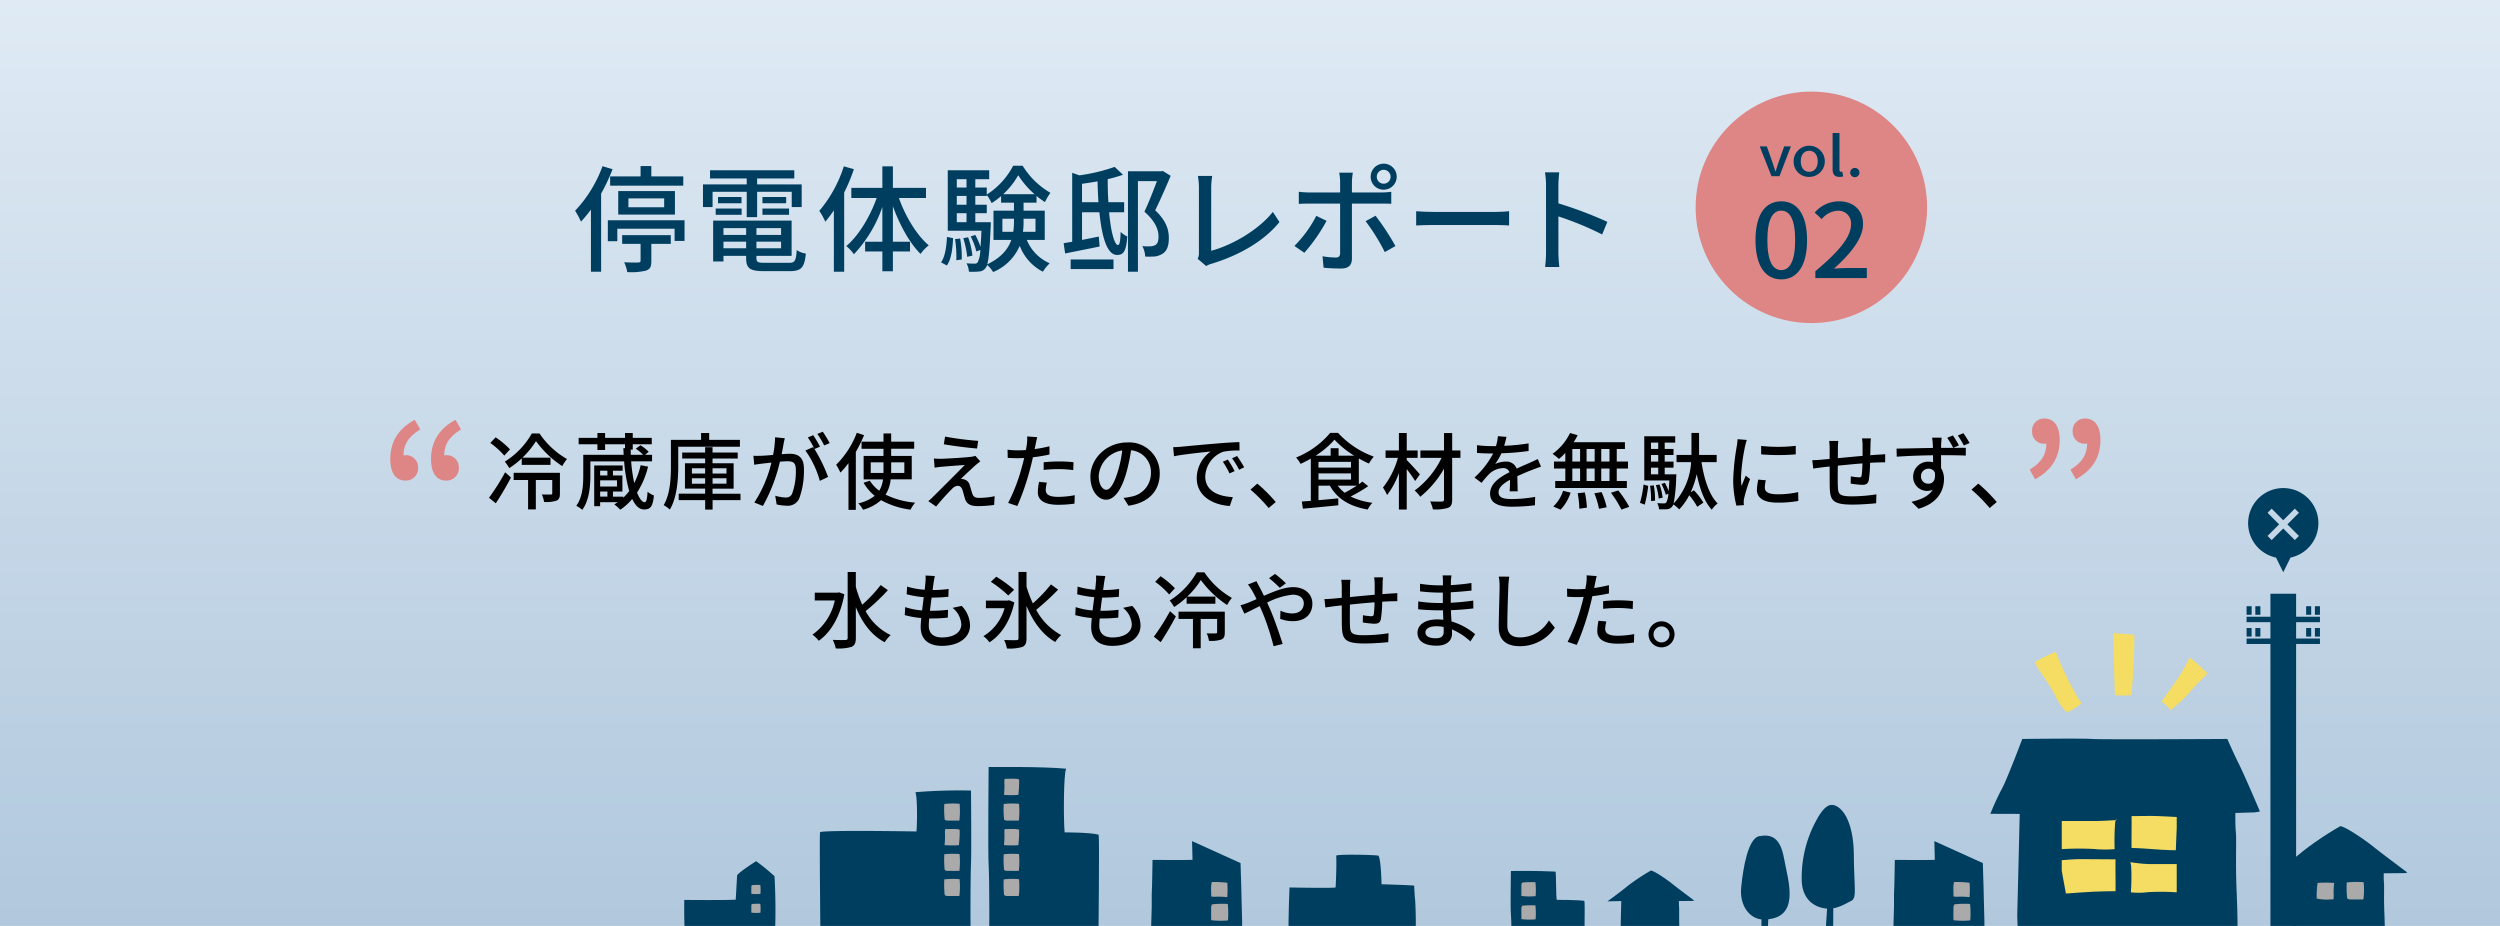 <svg xmlns="http://www.w3.org/2000/svg" xmlns:xlink="http://www.w3.org/1999/xlink" width="540" height="200" viewBox="0 0 540 200">
  <defs>
    <style>
      .cls-1 {
        fill: url(#名称未設定グラデーション_33);
      }

      .cls-2 {
        clip-path: url(#clip-path);
      }

      .cls-3 {
        fill: #003e60;
      }

      .cls-4 {
        fill: #f4dd62;
      }

      .cls-5 {
        fill: #aaa;
      }

      .cls-6 {
        fill: #de8685;
      }
    </style>
    <linearGradient id="名称未設定グラデーション_33" data-name="名称未設定グラデーション 33" x1="270" y1="200" x2="270" gradientUnits="userSpaceOnUse">
      <stop offset="0" stop-color="#b1c8dd"/>
      <stop offset="0.999" stop-color="#dfeaf4"/>
    </linearGradient>
    <clipPath id="clip-path">
      <polygon class="cls-1" points="0 0 0 200 234.555 200 290.731 200 540 200 540 0 0 0"/>
    </clipPath>
  </defs>
  <g id="レイヤー_1" data-name="レイヤー 1">
    <g>
      <g>
        <polygon class="cls-1" points="0 0 0 200 234.555 200 290.731 200 540 200 540 0 0 0"/>
        <g class="cls-2">
          <g>
            <g>
              <path class="cls-3" d="M342.217,204.779c-.068-.257.2-9.788,0-10.192-1.422-.221-5.959-.221-5.959-.221-.2-1.1-.093-5.182-.263-6.1-4.131-.221-9.638-.133-9.638-.133s-.136,8.07,0,9.321.218,7.469-.06,7.561S342.217,204.779,342.217,204.779Z"/>
              <path class="cls-3" d="M483.284,205.735s.159-5.772-.163-12.972c-.292-6.532,0-11.234-.177-13.045-.161-1.594-.1-4.111-.1-4.111s3.154-.114,3.808-.114a6.878,6.878,0,0,0,1.489-.229s-3.4-8.006-4.614-10.4c-.981-1.936-2.424-5.25-2.424-5.25s-27,.158-29.207,0-15.083,0-15.083,0-3.27,8.7-4.458,10.869-2.442,5.3-2.442,5.3l6.343.024-.294,12.358-.241,9.546.245,7.087"/>
              <path class="cls-3" d="M515.124,204.735s.057-3.968-.1-7.552c-.145-3.249,0-5.593-.088-6.5-.08-.794-.047-2.047-.047-2.047s4.045-.041,4.37-.041a3.438,3.438,0,0,0,.741-.118s-6.017-4.5-7.046-5.35c-2.065-1.694-6.342-4.59-7.443-4.668a69.134,69.134,0,0,0-7.907,5.267c-2.214,1.861-6.587,5.008-6.587,5.008l4.61-.1-.147,6.153-.117,4.752.117,4.91"/>
              <path class="cls-3" d="M493.185,105.422a7.59,7.59,0,0,0-1.564,15.017l1.564,3.165,1.564-3.165a7.59,7.59,0,0,0-1.564-15.017Zm3.389,10.34-.892.892-2.5-2.5-2.5,2.5-.892-.892,2.5-2.5-2.5-2.5.892-.892,2.5,2.5,2.5-2.5.892.892-2.5,2.5Z"/>
              <rect class="cls-3" x="490.41" y="128.252" width="5.55" height="81.748"/>
              <rect class="cls-3" x="485.259" y="133.213" width="15.851" height="1.177"/>
              <rect class="cls-3" x="485.259" y="130.943" width="1.092" height="1.85"/>
              <rect class="cls-3" x="487.152" y="130.943" width="1.092" height="1.85"/>
              <rect class="cls-3" x="498.126" y="130.943" width="1.092" height="1.85"/>
              <rect class="cls-3" x="500.018" y="130.943" width="1.092" height="1.85"/>
              <rect class="cls-3" x="485.259" y="137.922" width="15.851" height="1.177"/>
              <rect class="cls-3" x="485.259" y="135.652" width="1.092" height="1.85"/>
              <rect class="cls-3" x="487.152" y="135.652" width="1.092" height="1.85"/>
              <rect class="cls-3" x="498.126" y="135.652" width="1.092" height="1.85"/>
              <rect class="cls-3" x="500.018" y="135.652" width="1.092" height="1.85"/>
              <path class="cls-3" d="M362.807,205.034s.037-2.566-.066-4.885c-.094-2.1,0-3.618-.057-4.2-.052-.513-.031-1.324-.031-1.324s2.617-.026,2.827-.026a2.3,2.3,0,0,0,.48-.076s-3.893-2.912-4.558-3.462c-1.336-1.1-4.1-2.968-4.815-3.019a44.689,44.689,0,0,0-5.115,3.407c-1.432,1.2-4.262,3.24-4.262,3.24l2.983-.066-.095,3.98-.076,3.074.076,3.176"/>
              <path class="cls-4" d="M445.34,177.332v6.081a61.574,61.574,0,0,1,7.02-.028,24.4,24.4,0,0,0,4.4.028,51.685,51.685,0,0,1,.116-5.744c.232-1.2.288-.537.288-.537s-2.951.2-4.34.2Z"/>
              <path class="cls-4" d="M460.417,176.28s.034,1.829,0,3.565,0,3.314,0,3.314,1.42.009,4.526.253,5.031.244,5.031.244l.2-4.874v-2.309s-4.146-.232-5.465-.232S460.417,176.28,460.417,176.28Z"/>
              <path class="cls-4" d="M470.171,186.644v6.1a49.032,49.032,0,0,0-6.322-.027,15.245,15.245,0,0,1-3.585.027,44.04,44.04,0,0,0,.059-5.744c-.232-1.2-.2-.781-.2-.781a33.8,33.8,0,0,0,3.965.421Z"/>
              <path class="cls-4" d="M456.953,185.617s-.034,1.829,0,3.565,0,3.313,0,3.313-4.042.01-7.149.253-3.568.244-3.568.244l-.9-4.873V185.8s2.683-.232,4-.232S456.953,185.617,456.953,185.617Z"/>
              <path class="cls-5" d="M503.593,194.264a1.421,1.421,0,0,0,.436-.032,5.179,5.179,0,0,0,.043-1.167,14.408,14.408,0,0,1,.117-2.349,24.907,24.907,0,0,0-3.593-.007,21.25,21.25,0,0,0-.193,3.373A10.265,10.265,0,0,0,503.593,194.264Z"/>
              <path class="cls-5" d="M510.5,194.273a16.548,16.548,0,0,0,.041-3.709,19.246,19.246,0,0,0-3.64.042,20.567,20.567,0,0,0,.088,3.447c.321.312.989.221,1.386.229Q509.439,194.3,510.5,194.273Z"/>
              <path class="cls-3" d="M428.539,203.912l.1-4.558-.09-3.541-.11-4.585-.15-4.8-10.471-4.747s.048,2.319.1,4.047c-.819.059-8.64.017-8.64.017s-.094,6.35-.154,6.941c-.065.673.043,2.418-.065,4.84-.119,2.67-.076,6.392-.076,6.392"/>
              <path class="cls-5" d="M421.961,193.273c0,.066-.014.335.031.378a5.7,5.7,0,0,0,1.138.036,15.96,15.96,0,0,1,2.292.1,19.06,19.06,0,0,0,.007-3.106,23.364,23.364,0,0,0-3.292-.167C421.844,190.773,421.948,192.7,421.961,193.273Z"/>
              <path class="cls-5" d="M421.955,198.761a16.162,16.162,0,0,0,3.619.041,18.818,18.818,0,0,0-.041-3.552,20.106,20.106,0,0,0-3.364.087c-.3.312-.216.965-.223,1.352Q421.924,197.724,421.955,198.761Z"/>
              <path class="cls-5" d="M328.632,193.53a13.706,13.706,0,0,0,3.057.034,15.994,15.994,0,0,0-.036-3,16.851,16.851,0,0,0-2.841.073c-.257.264-.182.815-.188,1.142Q328.606,192.654,328.632,193.53Z"/>
              <path class="cls-5" d="M328.632,198.535a13.706,13.706,0,0,0,3.057.034,15.994,15.994,0,0,0-.036-3,17.063,17.063,0,0,0-2.841.073c-.257.265-.182.816-.188,1.142Q328.606,197.66,328.632,198.535Z"/>
              <path class="cls-4" d="M449.593,151.923a61.072,61.072,0,0,1-5.532-11.14,36.03,36.03,0,0,0-4.6,2.238c1.336,2.54,3.078,4.508,4.37,7.07a14.273,14.273,0,0,0,2.485,3.692C447.429,153.746,449.61,151.946,449.593,151.923Z"/>
              <path class="cls-4" d="M461.017,137.1c-1.418-.107-3.206-.246-4.624-.354.18,3.1.268,10.313.425,13.414a23.129,23.129,0,0,0,3.551.008A127.306,127.306,0,0,0,461.017,137.1Z"/>
              <path class="cls-4" d="M472.956,141.961a40.145,40.145,0,0,1,3.856,3.507c-.908.977-2.1,2.071-3.085,3.176a27.594,27.594,0,0,1-4.859,4.715,12.556,12.556,0,0,0-1.945-1.82c.333-.591,1.883-2.722,2.414-3.47A32.292,32.292,0,0,0,472.956,141.961Z"/>
              <path class="cls-3" d="M395.9,204.873c.1-3.7.046-7.927.143-11.625a2.074,2.074,0,0,0-.2-1.175.719.719,0,0,0-.979-.274c-.018.01-.035.021-.052.032a25.082,25.082,0,0,0-.116,3.584c-.049,1.272-.541,8.213-.617,9.458C394.933,205.246,394.593,204.873,395.9,204.873Z"/>
              <path class="cls-3" d="M395.061,196.273c-2.025,0-5.569-1.066-5.881-5.814a25.9,25.9,0,0,1,2.375-11.748c1-2,2.543-5.25,4.49-4.813s4.322,3.563,4.385,10.813.687,9.25-.563,9.875S396.943,196.273,395.061,196.273Z"/>
              <path class="cls-3" d="M380.471,205.037l1.167.3.5-11h-1.667Z"/>
              <path class="cls-3" d="M380.847,198.608c-2.7,0-5.167-2.755-4.75-6.961s1.5-10.623,3.917-11.039,4.5.077,5.333,4.788S389.18,198.608,380.847,198.608Z"/>
            </g>
            <g>
              <path class="cls-3" d="M167.293,203.951a130.593,130.593,0,0,0,0-14.7,50.076,50.076,0,0,0-3.958-3.237s-3.5,2.178-4.12,3.053c-.125,2.25-.3,5.258-.3,5.258-2.328.147-11.114.057-11.114.057s-.125,8.327.5,10.161S167.293,203.951,167.293,203.951Z"/>
              <path class="cls-3" d="M237.293,203.373c-.083-.583.25-22.167,0-23.083-1.75-.5-7.333-.5-7.333-.5-.25-2.5-.25-12.75.333-13.75-5.083-.5-16.75-.36-16.75-.36s-.167,18.276,0,21.11.269,16.916-.074,17.125S237.293,203.373,237.293,203.373Z"/>
              <path class="cls-3" d="M177.2,204.338c.06-.584-.247-23.673-.068-24.59,1.255-.5,20.831-.149,20.831-.149.179-2.5.179-7.483-.239-8.483a116.851,116.851,0,0,1,12.011-.36s.12,13.01,0,15.843-.192,16.916.053,17.125S177.2,204.338,177.2,204.338Z"/>
              <path class="cls-3" d="M268.205,203.912l.1-4.558-.091-3.541-.109-4.585-.151-4.8-10.47-4.747s.048,2.319.1,4.047c-.819.059-8.641.017-8.641.017s-.093,6.35-.153,6.941c-.065.673.043,2.418-.065,4.84-.119,2.67-.076,6.392-.076,6.392"/>
              <path class="cls-5" d="M261.628,193.273c0,.066-.014.335.03.378a5.706,5.706,0,0,0,1.139.036,15.94,15.94,0,0,1,2.291.1,18.948,18.948,0,0,0,.007-3.106,23.357,23.357,0,0,0-3.291-.167C261.511,190.773,261.614,192.7,261.628,193.273Z"/>
              <path class="cls-5" d="M261.622,198.761a16.162,16.162,0,0,0,3.619.041,18.818,18.818,0,0,0-.042-3.552,20.106,20.106,0,0,0-3.364.087c-.3.312-.216.965-.223,1.352Q261.592,197.724,261.622,198.761Z"/>
              <path class="cls-5" d="M162.293,193.056a8.749,8.749,0,0,0,1.961.022,10.148,10.148,0,0,0-.023-1.925,10.99,10.99,0,0,0-1.823.047c-.165.17-.117.523-.121.733C162.282,192.307,162.283,192.681,162.293,193.056Z"/>
              <path class="cls-5" d="M162.293,197.127a8.749,8.749,0,0,0,1.961.022,10.137,10.137,0,0,0-.023-1.924,10.777,10.777,0,0,0-1.823.046c-.165.17-.117.523-.121.733C162.282,196.378,162.283,196.753,162.293,197.127Z"/>
              <path class="cls-5" d="M217.368,168.227c-.065,0-.334-.014-.377.031a5.7,5.7,0,0,0-.036,1.138,15.94,15.94,0,0,1-.1,2.291,19.06,19.06,0,0,0,3.106.008,23.515,23.515,0,0,0,.167-3.292C219.865,168.11,217.941,168.213,217.368,168.227Z"/>
              <path class="cls-5" d="M220.065,177.238a17.442,17.442,0,0,0,.038-3.619,16.321,16.321,0,0,0-3.3.041,21.473,21.473,0,0,0,.081,3.364c.29.305.9.216,1.256.223Q219.1,177.273,220.065,177.238Z"/>
              <path class="cls-5" d="M217.368,179.085c-.065,0-.334-.014-.377.03a5.708,5.708,0,0,0-.036,1.139,15.94,15.94,0,0,1-.1,2.291,18.948,18.948,0,0,0,3.106.007,23.5,23.5,0,0,0,.167-3.291C219.865,178.973,217.941,179.073,217.368,179.085Z"/>
              <path class="cls-5" d="M220.065,188.1a17.442,17.442,0,0,0,.038-3.619,16.248,16.248,0,0,0-3.3.041,21.473,21.473,0,0,0,.081,3.364c.29.3.9.216,1.256.223Q219.1,188.128,220.065,188.1Z"/>
              <path class="cls-5" d="M220.065,193.525a17.451,17.451,0,0,0,.038-3.62,16.249,16.249,0,0,0-3.3.042,21.473,21.473,0,0,0,.081,3.364c.29.3.9.216,1.256.223Q219.1,193.557,220.065,193.525Z"/>
              <path class="cls-5" d="M207.232,177.238a17.442,17.442,0,0,0,.037-3.619,16.321,16.321,0,0,0-3.3.041,21.6,21.6,0,0,0,.08,3.364c.291.305.9.216,1.257.223Q206.269,177.273,207.232,177.238Z"/>
              <path class="cls-5" d="M204.535,179.085c-.065,0-.334-.014-.377.03a5.784,5.784,0,0,0-.037,1.139,15.94,15.94,0,0,1-.1,2.291,18.936,18.936,0,0,0,3.105.007,23.35,23.35,0,0,0,.167-3.291C207.032,178.973,205.108,179.073,204.535,179.085Z"/>
              <path class="cls-5" d="M207.232,188.1a17.442,17.442,0,0,0,.037-3.619,16.248,16.248,0,0,0-3.3.041,21.6,21.6,0,0,0,.08,3.364c.291.3.9.216,1.257.223Q206.269,188.128,207.232,188.1Z"/>
              <path class="cls-5" d="M207.232,193.525a17.451,17.451,0,0,0,.037-3.62,16.249,16.249,0,0,0-3.3.042,21.6,21.6,0,0,0,.08,3.364c.291.3.9.216,1.257.223Q206.269,193.557,207.232,193.525Z"/>
              <path class="cls-3" d="M278.543,191.692s-.5,11.181,0,12.681c1.75.375,27.125,0,27.125,0a86.125,86.125,0,0,0,0-10.034c-.125-.966-.208-3.049-.208-3.049-1.375-.125-7.042-.292-7.042-.292s-.125-6.008-.75-6.192c-1.375-.183-8.548-.316-9.048,0,.125,2.317-.125,6.886-.125,6.886C287.745,191.873,278.543,191.692,278.543,191.692Z"/>
            </g>
          </g>
        </g>
      </g>
      <g>
        <path class="cls-6" d="M90.783,92.764c-2.361,1.44-3.6,3.04-3.64,5.6a1.641,1.641,0,0,1,.44-.04,2.581,2.581,0,0,1,2.719,2.64,2.635,2.635,0,0,1-2.719,2.839c-2.12,0-3.28-1.679-3.28-4.639,0-3.8,1.8-6.6,5.28-8.478Zm8.8,0c-2.36,1.44-3.6,3.04-3.639,5.6a1.354,1.354,0,0,1,.4-.04,2.593,2.593,0,0,1,2.76,2.64,2.645,2.645,0,0,1-2.76,2.839c-2.079,0-3.239-1.679-3.239-4.639,0-3.8,1.8-6.6,5.279-8.478Z"/>
        <path class="cls-6" d="M438.416,101.443c2.36-1.48,3.56-3.04,3.6-5.639a1.364,1.364,0,0,1-.4.04,2.54,2.54,0,0,1-2.68-2.6,2.585,2.585,0,0,1,2.68-2.839c2.079,0,3.279,1.679,3.279,4.639,0,3.8-1.8,6.559-5.319,8.478Zm8.8,0c2.359-1.48,3.559-3.04,3.6-5.639a1.361,1.361,0,0,1-.4.04,2.573,2.573,0,0,1-2.72-2.6,2.616,2.616,0,0,1,2.72-2.839c2.08,0,3.279,1.679,3.279,4.639,0,3.8-1.8,6.559-5.318,8.478Z"/>
        <g>
          <path d="M105.618,107.521a47.093,47.093,0,0,0,3.493-5.509l1.261,1.134c-.973,1.837-2.179,3.907-3.278,5.564Zm3.313-9.11a17.654,17.654,0,0,0-3.025-2.737l1.152-1.207a17.962,17.962,0,0,1,3.1,2.593Zm7.6-4.789a17.7,17.7,0,0,0,5.942,5.527,8.722,8.722,0,0,0-1.026,1.53,21.4,21.4,0,0,1-5.672-5.4,18.769,18.769,0,0,1-2.935,3.583h6.068v1.549h-6.212V99.005a17.882,17.882,0,0,1-2.7,2.107,9.627,9.627,0,0,0-.954-1.405,17.011,17.011,0,0,0,5.834-6.085Zm4.412,12.963c0,.81-.145,1.3-.739,1.549a6.989,6.989,0,0,1-2.682.288,6,6,0,0,0-.487-1.621c.9.036,1.693.018,1.927.018.27-.018.324-.071.324-.27v-2.863h-3.547v6.338h-1.674v-6.338h-3.115V102.12h9.993Z"/>
          <path d="M139.984,100.788a18.184,18.184,0,0,1-2.376,5.6c.522,1.386,1.134,2.089,1.638,2.089.342-.018.523-.5.631-2.269a4.483,4.483,0,0,0,1.368.81c-.252,2.557-.828,3.025-2.143,3.025-.99,0-1.854-.792-2.538-2.269a12.6,12.6,0,0,1-2.575,2.323,11.782,11.782,0,0,0-1.3-1.152c.252-.144.5-.306.739-.468h-3.8v.864h-1.278v-8.8h6.14v1.133H132.4V102.7h2.035v3.475H132.4v1.1h2.233v.233a12.176,12.176,0,0,0,1.278-1.44,32.593,32.593,0,0,1-1.1-6.41h-7.292v3.115c0,2.251-.252,5.348-1.747,7.346a6.255,6.255,0,0,0-1.3-.864c1.368-1.855,1.512-4.483,1.512-6.5V98.231h8.733c-.036-.468-.054-.955-.072-1.44H135v-.829h-4.3v1.243h-1.657V95.962h-4.051V94.576h4.051V93.531h1.657v1.045H135V93.531h1.674v1.045h4.106v1.386h-4.106v1.152h-.45c.018.379.018.757.036,1.117H138.9a8.819,8.819,0,0,0-1.567-1.315l1.009-.738a8.758,8.758,0,0,1,1.782,1.423l-.792.63h1.513v1.422H136.33a32.934,32.934,0,0,0,.666,4.681,16.213,16.213,0,0,0,1.386-3.853Zm-10.353.881V102.7H131.2v-1.027Zm3.638,2.089h-3.638v1.333h3.638Zm-3.638,3.512H131.2v-1.1h-1.567Z"/>
          <path d="M146.5,96.5v4.2c0,2.79-.252,6.787-1.819,9.362a6.922,6.922,0,0,0-1.332-.954c1.44-2.413,1.566-5.87,1.566-8.408v-5.69h6.518V93.531h1.747v1.477h6.644V96.5Zm13.45,11.524h-6.032v2.052h-1.6v-2.052H146.6v-1.387h5.708v-1.1h-4.358v-5.474h4.358V99.041h-4.952v-1.3h4.952V96.592h1.6v1.153h5.438v1.3h-5.438v1.026h4.555v5.474h-4.555v1.1h6.032Zm-10.5-5.744h2.863v-1.135H149.45Zm2.863,2.2v-1.171H149.45v1.171Zm1.6-3.332v1.135h3.007v-1.135Zm3.007,2.161h-3.007v1.171h3.007Z"/>
          <path d="M169.52,94.666c-.09.377-.2.828-.27,1.224-.09.54-.252,1.4-.414,2.215.72-.054,1.368-.09,1.783-.09,1.71,0,3.024.72,3.024,3.2a17.552,17.552,0,0,1-1.008,6.464,2.688,2.688,0,0,1-2.755,1.548,9.95,9.95,0,0,1-2.125-.27l-.305-1.873a9.672,9.672,0,0,0,2.2.378,1.412,1.412,0,0,0,1.459-.846,14.319,14.319,0,0,0,.792-5.2c0-1.53-.685-1.782-1.819-1.782-.36,0-.954.036-1.62.09a36.373,36.373,0,0,1-3.673,9.561l-1.855-.738a27.506,27.506,0,0,0,3.691-8.625c-.81.09-1.53.162-1.944.216-.468.054-1.26.162-1.765.252l-.18-1.944c.612.036,1.116.018,1.729,0,.576-.018,1.53-.09,2.521-.18a21.29,21.29,0,0,0,.432-3.817Zm6.41,2.322a33.691,33.691,0,0,1,2.935,6.032l-1.782.847a20.75,20.75,0,0,0-3.116-6.555l1.675-.738c.09.126.18.252.288.4a19.29,19.29,0,0,0-1.44-2.484L175.66,94a26.368,26.368,0,0,1,1.458,2.484Zm2.089-.774a16.406,16.406,0,0,0-1.477-2.485l1.17-.486a25.55,25.55,0,0,1,1.5,2.467Z"/>
          <path d="M186.638,94a30.685,30.685,0,0,1-1.782,3.619v12.513h-1.585v-10.1a18.216,18.216,0,0,1-1.747,2.053,11.224,11.224,0,0,0-.918-1.693,19.433,19.433,0,0,0,4.465-6.914Zm5.743,9.542a7.309,7.309,0,0,1-1.1,3.3,17.83,17.83,0,0,0,6.392,1.729,7.309,7.309,0,0,0-.99,1.512,17.485,17.485,0,0,1-6.374-2.052,9.493,9.493,0,0,1-3.889,2.07,6.6,6.6,0,0,0-1.026-1.386,8.46,8.46,0,0,0,3.546-1.621,10.105,10.105,0,0,1-2.412-2.827l1.368-.431a7.633,7.633,0,0,0,2.017,2.16,5.969,5.969,0,0,0,.81-2.449h-4.177V98.483h4.285V96.934H186.1V95.4h4.735V93.622h1.657V95.4h4.969v1.53H192.49v1.549h4.447v5.059Zm-1.548-1.386V99.869h-2.755v2.287Zm1.657-2.287v2.287h2.845V99.869Z"/>
          <path d="M210.688,100.5c-.721.666-2.575,2.358-3.133,2.952a2.123,2.123,0,0,1,.666.09,1.67,1.67,0,0,1,1.242,1.261c.163.5.378,1.3.559,1.818.18.63.594.919,1.4.919a16.485,16.485,0,0,0,3.421-.361l-.108,1.891a28.244,28.244,0,0,1-3.421.252c-1.53,0-2.449-.342-2.845-1.512-.18-.54-.414-1.5-.576-1.981-.216-.612-.576-.9-1.026-.9a1.939,1.939,0,0,0-1.243.684,50.162,50.162,0,0,0-3.421,3.8l-1.692-1.17a8.669,8.669,0,0,0,1.026-.937c.81-.792,5.15-5.113,6.842-6.86-1.333.072-3.943.288-5.024.379-.576.053-1.08.126-1.476.2l-.162-1.98c.414.036,1.008.054,1.6.054.955-.018,5.042-.252,6.465-.432a4.553,4.553,0,0,0,.9-.2l1.062,1.188C211.354,99.941,210.958,100.283,210.688,100.5Zm.594-5.276-.234,1.656c-1.837-.144-5.042-.54-7.184-.918l.27-1.656A66.453,66.453,0,0,0,211.282,95.224Z"/>
          <path d="M226.69,98.177a35.457,35.457,0,0,1-3.583.594c-.163.774-.36,1.566-.559,2.322a53.443,53.443,0,0,1-2.808,8.211l-1.981-.666a38.765,38.765,0,0,0,3.025-7.994c.162-.541.306-1.135.432-1.711-.5.018-.972.036-1.422.036-.829,0-1.477-.036-2.125-.072l-.036-1.765a16.356,16.356,0,0,0,2.179.144c.558,0,1.152-.018,1.782-.071.09-.523.18-.991.216-1.315a8.548,8.548,0,0,0,.054-1.62l2.179.162c-.126.45-.27,1.17-.342,1.53l-.216,1.044a30.558,30.558,0,0,0,3.2-.612Zm-.559,6.068a6.717,6.717,0,0,0-.252,1.548c0,.81.433,1.531,2.7,1.531a19.946,19.946,0,0,0,3.565-.361l-.054,1.819a24.535,24.535,0,0,1-3.529.252c-2.9,0-4.393-.954-4.393-2.719a11.812,11.812,0,0,1,.27-2.232Zm-.7-4.394a31.259,31.259,0,0,1,3.331-.18,29.817,29.817,0,0,1,3.115.162l-.054,1.71a25.917,25.917,0,0,0-3.025-.215,29.034,29.034,0,0,0-3.367.18Z"/>
          <path d="M242.691,107.54a10.335,10.335,0,0,0,1.584-.252,5.123,5.123,0,0,0,4.322-5.06,4.717,4.717,0,0,0-4.285-4.97,40.833,40.833,0,0,1-1.063,5.006c-1.08,3.637-2.557,5.672-4.339,5.672-1.764,0-3.385-2-3.385-4.97,0-3.961,3.511-7.4,7.977-7.4a6.607,6.607,0,0,1,7,6.734c0,3.727-2.394,6.32-6.752,6.932Zm-1.26-5.654a24.718,24.718,0,0,0,.972-4.592,5.978,5.978,0,0,0-5.078,5.51c0,2.053.919,2.989,1.639,2.989C239.738,105.793,240.6,104.641,241.431,101.886Z"/>
          <path d="M255.056,96.5c1.3-.126,4.483-.432,7.76-.7,1.891-.162,3.691-.27,4.9-.306l.019,1.818a17.172,17.172,0,0,0-3.476.252,5.9,5.9,0,0,0-3.925,5.348c0,3.259,3.025,4.321,5.96,4.465l-.648,1.909c-3.494-.18-7.148-2.053-7.148-5.978a7.06,7.06,0,0,1,3.007-5.779c-1.549.161-5.924.594-7.923,1.026l-.18-1.963C254.083,96.574,254.7,96.538,255.056,96.5Zm11.631,5.258-1.116.5a17.036,17.036,0,0,0-1.441-2.521l1.081-.468A25.032,25.032,0,0,1,266.687,101.76Zm2.053-.828-1.1.54a16.851,16.851,0,0,0-1.512-2.485l1.08-.487A28.458,28.458,0,0,1,268.74,100.932Z"/>
          <path d="M274.028,109.736a32.871,32.871,0,0,0-3.925-3.979l1.477-1.3a33.311,33.311,0,0,1,3.979,3.98Z"/>
          <path d="M295.524,105.019a33.177,33.177,0,0,1-3.781,2.232,14.75,14.75,0,0,0,4.7,1.351,5.544,5.544,0,0,0-1.008,1.458c-3.871-.666-6.608-2.305-8.175-5.149h-2.466v3.132c1.35-.126,2.826-.252,4.267-.4l.018,1.495c-2.737.288-5.618.558-7.653.738l-.234-1.548c.577-.037,1.225-.09,1.945-.144V99.059a23.267,23.267,0,0,1-2.215,1.134,7.121,7.121,0,0,0-.972-1.368,18.822,18.822,0,0,0,7.382-5.329h1.675a19.537,19.537,0,0,0,7.724,5.131,11.687,11.687,0,0,0-1.044,1.5c-.7-.307-1.441-.685-2.179-1.1V104.6c.288-.2.54-.4.774-.576Zm-3.007-6.59a19.908,19.908,0,0,1-4.267-3.457,18.476,18.476,0,0,1-4.088,3.457h3.259V96.808h1.711v1.621ZM284.793,101h7.022V99.761h-7.022Zm0,2.593h7.022v-1.332h-7.022Zm4.159,1.315a7.512,7.512,0,0,0,1.494,1.53,29.716,29.716,0,0,0,2.611-1.53Z"/>
          <path d="M305.673,103.9a31.415,31.415,0,0,0-1.818-2.574v8.732h-1.693v-7.9a16.6,16.6,0,0,1-2.557,4.771,9.421,9.421,0,0,0-.882-1.62,18.167,18.167,0,0,0,3.223-6.41h-2.665v-1.6h2.881V93.531h1.693v3.763h2.358v1.6h-2.358v.468c.7.684,2.43,2.611,2.844,3.1Zm9.777-5h-1.782v9c0,1.062-.252,1.53-.9,1.8a9.274,9.274,0,0,1-3.259.324,8.053,8.053,0,0,0-.594-1.71c1.08.036,2.214.036,2.539.018.324,0,.45-.108.45-.432v-6.662a21.514,21.514,0,0,1-5.131,6.067,7.165,7.165,0,0,0-1.207-1.35,19.062,19.062,0,0,0,5.816-7.058h-4.574v-1.6h5.1V93.549h1.765v3.745h1.782Z"/>
          <path d="M326.086,106.135c.054-.612.072-1.62.072-2.5-1.513.847-2.467,1.657-2.467,2.7,0,1.225,1.152,1.458,2.953,1.458a30.024,30.024,0,0,0,4.951-.467l-.054,1.818a45.367,45.367,0,0,1-4.951.306c-2.665,0-4.735-.612-4.735-2.827,0-2.2,2.142-3.583,4.194-4.627a1.388,1.388,0,0,0-1.44-.882,4.533,4.533,0,0,0-2.953,1.278,19.17,19.17,0,0,0-1.638,1.908l-1.531-1.152a18.578,18.578,0,0,0,4.034-5.2H322c-.739,0-1.981-.036-2.972-.109V96.16a26.173,26.173,0,0,0,3.061.2h1.045a10.742,10.742,0,0,0,.414-2.143l1.854.145c-.107.468-.252,1.152-.5,1.926a41.245,41.245,0,0,0,5.276-.522V97.42a54.771,54.771,0,0,1-5.87.487,13.013,13.013,0,0,1-1.35,2.322,5.25,5.25,0,0,1,2.268-.522,2.347,2.347,0,0,1,2.377,1.513c1.1-.522,2.017-.9,2.863-1.279.594-.27,1.116-.5,1.692-.792l.7,1.656c-.486.145-1.261.433-1.8.649-.918.342-2.071.828-3.313,1.4.018,1.009.054,2.431.072,3.277Z"/>
          <path d="M338.108,97.834a14.855,14.855,0,0,1-1.369,1.3,10.948,10.948,0,0,0-1.386-1.1,12.109,12.109,0,0,0,3.781-4.5l1.639.469a12.678,12.678,0,0,1-.865,1.512h11.074v1.476h-1.765v2.7h2.431V101.2h-2.431v2.7H351.4v1.513H335.929V103.9h2.179v-2.7h-2.449V99.689h2.449ZM335.5,109.412a8.034,8.034,0,0,0,2.125-3.4l1.62.4a9.469,9.469,0,0,1-2.16,3.673Zm4.123-9.723H341.3v-2.7H339.62Zm0,4.213H341.3v-2.7H339.62Zm2.7,2.467a19.986,19.986,0,0,1,.45,3.277l-1.638.234a19.912,19.912,0,0,0-.36-3.349Zm2.125-6.68v-2.7H342.7v2.7ZM342.7,101.2v2.7h1.747v-2.7Zm3.241,5.095a16.706,16.706,0,0,1,1.1,3.277l-1.657.324a17.642,17.642,0,0,0-1.008-3.349Zm1.711-9.309h-1.783v2.7h1.783Zm0,4.214h-1.783v2.7h1.783Zm1.891,4.735a22.578,22.578,0,0,1,2.376,3.547l-1.692.594a22.576,22.576,0,0,0-2.269-3.637Z"/>
          <path d="M354.235,108.62a24.5,24.5,0,0,0,.774-3.961l1.009.306a28.432,28.432,0,0,1-.757,4.033Zm13.288-8.805c.576,3.709,1.656,7.112,3.493,8.931a5.715,5.715,0,0,0-1.278,1.35c-1.6-1.764-2.593-4.483-3.241-7.688a20.608,20.608,0,0,1-1.315,3.943l.7-.45a14.706,14.706,0,0,1,2.053,2.665l-1.332.9a14.665,14.665,0,0,0-1.729-2.5,12.721,12.721,0,0,1-2.161,3.061,7.631,7.631,0,0,0-1.278-1.08,1.231,1.231,0,0,1-.27.486,1.435,1.435,0,0,1-1.1.558,16.853,16.853,0,0,1-1.711.018,3.176,3.176,0,0,0-.4-1.332c.612.054,1.188.054,1.44.054a.619.619,0,0,0,.541-.216,4.772,4.772,0,0,0,.432-1.855l-.559.2a12.466,12.466,0,0,0-.936-2.322l.739-.252a12.951,12.951,0,0,1,.81,1.782c.054-.612.108-1.368.162-2.287h-5.42V94.233h6.68V95.6h-2.268V96.97h1.908v1.315h-1.908v1.422h1.908v1.314h-1.908v1.441h2.52s-.017.414-.036.612a34.772,34.772,0,0,1-.558,5.69,14.382,14.382,0,0,0,3.781-8.949h-3.151V98.267h3.223V93.513H367v4.754h3.8v1.548Zm-10.3,5.023a18.176,18.176,0,0,1,.27,3.3l-.865.09a19.334,19.334,0,0,0-.215-3.3Zm-.612-9.236V96.97h1.566V95.6Zm1.566,2.683h-1.566v1.422h1.566Zm-1.566,4.177h1.566v-1.441h-1.566Zm1.674,5.222a14.678,14.678,0,0,0-.612-2.9l.792-.126a13.28,13.28,0,0,1,.666,2.844Z"/>
          <path d="M377.313,95.026c-.126.342-.307,1.044-.379,1.368a42.249,42.249,0,0,0-.882,6.716,13.285,13.285,0,0,0,.126,1.873c.27-.721.63-1.585.9-2.233l.936.72a35.372,35.372,0,0,0-1.279,4.159,3.3,3.3,0,0,0-.09.811c0,.18.018.45.036.666l-1.62.108a22.27,22.27,0,0,1-.684-5.762,50.756,50.756,0,0,1,.774-7.112,13.218,13.218,0,0,0,.162-1.476Zm4.105,8.714a6.78,6.78,0,0,0-.216,1.585c0,.81.594,1.44,2.755,1.44a20.049,20.049,0,0,0,4.447-.468l.036,1.909a24.144,24.144,0,0,1-4.52.36c-3.024,0-4.429-1.045-4.429-2.773a10.924,10.924,0,0,1,.306-2.2Zm6.463-7.436v1.837a45.029,45.029,0,0,1-7.472,0V96.322A33.42,33.42,0,0,0,387.881,96.3Z"/>
          <path d="M404.117,94.7a10.409,10.409,0,0,0-.09,1.4c-.018.756-.036,1.53-.054,2.233.612-.054,1.188-.09,1.693-.127.485-.017,1.08-.053,1.53-.107v1.764c-.288-.018-1.08.018-1.53.018-.469.018-1.063.036-1.729.09a27.061,27.061,0,0,1-.27,3.673c-.162.847-.577,1.081-1.441,1.081a20.98,20.98,0,0,1-2.484-.271l.036-1.566a11.942,11.942,0,0,0,1.71.216c.4,0,.577-.054.63-.432a21.584,21.584,0,0,0,.162-2.575c-1.71.126-3.654.324-5.311.486-.018,1.747-.036,3.512,0,4.232.054,1.836.126,2.394,3.025,2.394a35.189,35.189,0,0,0,5.311-.432l-.053,1.927c-1.207.126-3.386.288-5.15.288-4.34,0-4.807-.972-4.88-3.907-.018-.757-.018-2.575-.018-4.321-.666.071-1.206.125-1.6.18-.558.071-1.476.2-1.945.27l-.2-1.819c.541,0,1.278-.036,2.017-.108.4-.036.99-.09,1.728-.162V96.953a13.042,13.042,0,0,0-.108-1.711h1.981a14.127,14.127,0,0,0-.09,1.62c0,.505,0,1.261-.018,2.107,1.638-.162,3.565-.342,5.347-.5V96.16a11.788,11.788,0,0,0-.125-1.458Z"/>
          <path d="M421.92,96.736c1.152,0,2.178-.018,2.7,0l-.018,1.675c-1.063-.054-2.737-.09-5.348-.09.018.954.018,1.98.018,2.791a4.37,4.37,0,0,1,.63,2.376c0,2.377-1.26,5.186-5.491,6.41l-1.531-1.512c2.107-.469,3.727-1.243,4.591-2.593a3.024,3.024,0,0,1-4.231-2.863,3.23,3.23,0,0,1,3.331-3.205,3.439,3.439,0,0,1,.973.126l-.019-1.512c-2.7.036-5.6.144-7.832.306l-.036-1.747c2.016-.018,5.312-.107,7.85-.144,0-.378-.018-.7-.036-.9a7.441,7.441,0,0,0-.144-1.314H419.4c-.036.251-.09,1.044-.108,1.3-.018.216-.018.54-.018.9H421.9a21.719,21.719,0,0,0-1.3-2.178l1.225-.505a22,22,0,0,1,1.3,2.143Zm-5.366,7.743c.918,0,1.6-.721,1.368-2.413a1.431,1.431,0,0,0-1.368-.828,1.6,1.6,0,0,0-1.62,1.656A1.54,1.54,0,0,0,416.554,104.479Zm7.635-8.247a16.064,16.064,0,0,0-1.3-2.16l1.206-.505c.432.631.973,1.459,1.333,2.125Z"/>
          <path d="M429.765,109.736a32.871,32.871,0,0,0-3.925-3.979l1.476-1.3a33.164,33.164,0,0,1,3.979,3.98Z"/>
          <path d="M182.381,128.357c-.864,4.789-2.935,8.228-5.527,10.047a6.775,6.775,0,0,0-1.369-1.315,12.066,12.066,0,0,0,4.826-7.382h-4.322v-1.692h4.933l.325-.072Zm9.4-.882a41.572,41.572,0,0,1-4.808,4.519,12.05,12.05,0,0,0,5.42,5.185,7.311,7.311,0,0,0-1.3,1.549c-2.881-1.513-4.862-4.231-6.23-7.581v6.644c0,1.1-.27,1.621-.919,1.927a9.924,9.924,0,0,1-3.421.342,7.82,7.82,0,0,0-.648-1.854c1.225.054,2.377.054,2.719.036.36,0,.5-.126.5-.451V123.549h1.765v3.2a24.625,24.625,0,0,0,1.386,3.871,31.2,31.2,0,0,0,3.98-4.249Z"/>
          <path d="M207.727,130.877a6.232,6.232,0,0,1,1.8,4.2c0,2.665-2.412,4.429-6.085,4.429-2.593,0-4.574-1.152-4.574-4.087,0-.468.054-1.134.127-1.927a18.948,18.948,0,0,1-3.566-.63l.091-1.729a14.777,14.777,0,0,0,3.654.721c.109-.936.235-1.927.361-2.863a22.2,22.2,0,0,1-3.692-.63l.091-1.657a16.99,16.99,0,0,0,3.8.684c.073-.648.127-1.224.163-1.674a7.258,7.258,0,0,0,.018-1.4l2.016.108c-.126.558-.2.972-.27,1.4l-.216,1.62a21.145,21.145,0,0,0,3.457-.233l-.054,1.692a34.154,34.154,0,0,1-3.583.18h-.036c-.126.918-.252,1.909-.36,2.845h.252a28.388,28.388,0,0,0,3.655-.216l-.054,1.692a28.821,28.821,0,0,1-3.331.181h-.684c-.054.629-.09,1.17-.09,1.547,0,1.6.936,2.558,2.845,2.558,2.61,0,4.177-1.135,4.177-2.827a4.91,4.91,0,0,0-1.89-3.566Z"/>
          <path d="M219.1,130.122c-.882,4.123-2.917,7.057-5.384,8.624a5.366,5.366,0,0,0-1.3-1.332,10.352,10.352,0,0,0,4.574-6.05h-4.034v-1.639h4.7l.324-.072Zm-1.314-1.5a25.815,25.815,0,0,0-3.763-2.953l1.17-1.1a25.765,25.765,0,0,1,3.853,2.826Zm10.767-1.26a52.7,52.7,0,0,1-4.736,4.357,13.251,13.251,0,0,0,5.4,5.455,7.452,7.452,0,0,0-1.278,1.5c-2.791-1.585-4.808-4.412-6.212-7.8v6.969c0,1.08-.252,1.6-.882,1.89a9.7,9.7,0,0,1-3.349.342,7.729,7.729,0,0,0-.595-1.836c1.171.053,2.305.036,2.647.036.325-.018.451-.109.451-.432v-14.3h1.728v3.169a24.96,24.96,0,0,0,1.368,3.619,30.662,30.662,0,0,0,3.907-4.1Z"/>
          <path d="M244.556,130.877a6.232,6.232,0,0,1,1.8,4.2c0,2.665-2.413,4.429-6.085,4.429-2.593,0-4.574-1.152-4.574-4.087,0-.468.054-1.134.126-1.927a18.937,18.937,0,0,1-3.565-.63l.09-1.729a14.794,14.794,0,0,0,3.655.721c.108-.936.234-1.927.36-2.863a22.209,22.209,0,0,1-3.691-.63l.09-1.657a17,17,0,0,0,3.8.684c.072-.648.126-1.224.162-1.674a7.258,7.258,0,0,0,.018-1.4l2.017.108c-.126.558-.2.972-.27,1.4l-.216,1.62a21.145,21.145,0,0,0,3.457-.233l-.054,1.692a34.169,34.169,0,0,1-3.583.18h-.036c-.126.918-.252,1.909-.36,2.845h.252a28.409,28.409,0,0,0,3.655-.216l-.054,1.692a28.846,28.846,0,0,1-3.331.181h-.684c-.054.629-.091,1.17-.091,1.547,0,1.6.937,2.558,2.846,2.558,2.61,0,4.176-1.135,4.176-2.827a4.91,4.91,0,0,0-1.89-3.566Z"/>
          <path d="M249.232,137.521a47.093,47.093,0,0,0,3.493-5.509l1.26,1.134c-.972,1.837-2.178,3.907-3.277,5.564Zm3.313-9.11a17.654,17.654,0,0,0-3.025-2.737l1.152-1.207a17.962,17.962,0,0,1,3.1,2.593Zm7.6-4.789a17.7,17.7,0,0,0,5.942,5.527,8.722,8.722,0,0,0-1.026,1.53,21.4,21.4,0,0,1-5.672-5.4,18.808,18.808,0,0,1-2.935,3.583h6.068v1.549h-6.212v-1.405a17.932,17.932,0,0,1-2.7,2.107,9.627,9.627,0,0,0-.954-1.405,17.008,17.008,0,0,0,5.833-6.085Zm4.411,12.963c0,.81-.144,1.3-.738,1.549a6.992,6.992,0,0,1-2.683.288,5.993,5.993,0,0,0-.486-1.621c.9.036,1.692.018,1.927.018.27-.018.324-.071.324-.27v-2.863h-3.547v6.338h-1.675v-6.338h-3.115V132.12h9.993Z"/>
          <path d="M271.391,125.53c.144.306.486.954.666,1.278.306.559.63,1.207.954,1.891,2.143-.954,4.448-1.873,6.284-1.873,2.593,0,4.177,1.549,4.177,3.548,0,2.232-1.494,3.8-4.249,3.8a8.114,8.114,0,0,1-2.7-.5l.054-1.764a6.305,6.305,0,0,0,2.485.594c1.692,0,2.557-.936,2.557-2.2,0-1.008-.792-1.854-2.377-1.854a15.406,15.406,0,0,0-5.546,1.71c.2.432.4.883.6,1.315.918,2.088,2.142,5.617,2.755,7.616l-1.963.486a52.214,52.214,0,0,0-2.413-7.346l-.576-1.314c-1.333.666-2.521,1.278-3.313,1.638l-.846-1.819a12.934,12.934,0,0,0,1.6-.522c.576-.234,1.207-.5,1.873-.81-.324-.666-.631-1.26-.919-1.765a12.6,12.6,0,0,0-.936-1.386Zm5.041,1.44a25.209,25.209,0,0,0-2.323-2.088l1.3-.919a25.431,25.431,0,0,1,2.341,2.017Z"/>
          <path d="M298.735,124.7a10.592,10.592,0,0,0-.089,1.4c-.018.756-.037,1.53-.055,2.233.613-.054,1.189-.09,1.693-.127.486-.017,1.08-.053,1.531-.107v1.764c-.289-.018-1.081.018-1.531.018-.468.018-1.062.036-1.728.09a27.225,27.225,0,0,1-.27,3.673c-.162.847-.576,1.081-1.441,1.081a21,21,0,0,1-2.485-.271l.036-1.566a11.954,11.954,0,0,0,1.711.216c.4,0,.576-.054.63-.432a21.8,21.8,0,0,0,.162-2.575c-1.71.126-3.655.324-5.312.486-.018,1.747-.036,3.512,0,4.232.055,1.836.126,2.394,3.025,2.394a35.192,35.192,0,0,0,5.312-.432l-.054,1.927c-1.206.126-3.385.288-5.15.288-4.339,0-4.807-.972-4.879-3.907-.018-.757-.018-2.575-.018-4.321-.666.071-1.206.125-1.6.18-.558.071-1.476.2-1.944.27l-.2-1.819c.54,0,1.278-.036,2.016-.108.4-.036.991-.09,1.729-.162v-2.178a13.217,13.217,0,0,0-.108-1.711h1.98a14.377,14.377,0,0,0-.089,1.62c0,.505,0,1.261-.019,2.107,1.639-.162,3.565-.342,5.348-.5V126.16a11.588,11.588,0,0,0-.126-1.458Z"/>
          <path d="M317.6,138.548a13.362,13.362,0,0,0-3.979-2.593c0,.36.018.666.018.919,0,1.35-.972,2.592-3.3,2.592-2.7,0-4.159-.99-4.159-2.791,0-1.692,1.6-2.881,4.267-2.881.45,0,.882.037,1.314.073-.036-.667-.054-1.387-.072-2.035h-.972c-1.135,0-3.151-.09-4.393-.234l.018-1.693a30.346,30.346,0,0,0,4.393.343h.918V128h-.882a35.842,35.842,0,0,1-4.051-.27v-1.639a27.089,27.089,0,0,0,4.033.342h.918v-1.008a11.266,11.266,0,0,0-.072-1.134h1.909c-.036.324-.09.72-.108,1.206,0,.2-.018.522-.018.882a43.283,43.283,0,0,0,4.447-.45l.018,1.638c-1.3.126-2.791.289-4.483.36v2.269c1.764-.09,3.331-.252,4.861-.468l.018,1.692c-1.656.2-3.133.307-4.843.379.018.81.072,1.656.126,2.431a14.2,14.2,0,0,1,5.1,2.754Zm-5.78-3.133a9.3,9.3,0,0,0-1.6-.144c-1.512,0-2.323.576-2.323,1.314,0,.756.666,1.279,2.2,1.279,1.008,0,1.746-.288,1.746-1.441C311.838,136.171,311.838,135.829,311.82,135.415Z"/>
          <path d="M326,124.558a19.922,19.922,0,0,0-.2,2.034c-.072,1.981-.216,6.086-.216,8.571,0,1.873,1.188,2.521,2.719,2.521a7.264,7.264,0,0,0,6.266-3.674l1.278,1.567a9.075,9.075,0,0,1-7.58,4c-2.719,0-4.538-1.17-4.538-4.123,0-2.539.181-7.13.181-8.859a10.167,10.167,0,0,0-.181-2.052Z"/>
          <path d="M347.533,128.177a35.364,35.364,0,0,1-3.583.594c-.162.774-.36,1.566-.558,2.322a53.443,53.443,0,0,1-2.808,8.211l-1.981-.666a38.822,38.822,0,0,0,3.025-7.994c.162-.541.306-1.135.432-1.711-.5.018-.973.036-1.423.036-.828,0-1.476-.036-2.124-.072l-.036-1.765a16.342,16.342,0,0,0,2.178.144c.558,0,1.153-.018,1.783-.071.09-.523.18-.991.216-1.315a8.548,8.548,0,0,0,.054-1.62l2.179.162c-.126.45-.27,1.17-.342,1.53l-.216,1.044a30.539,30.539,0,0,0,3.2-.612Zm-.558,6.068a6.717,6.717,0,0,0-.252,1.548c0,.81.432,1.531,2.7,1.531a19.955,19.955,0,0,0,3.565-.361l-.054,1.819a24.546,24.546,0,0,1-3.529.252c-2.9,0-4.393-.954-4.393-2.719a11.812,11.812,0,0,1,.27-2.232Zm-.7-4.394a31.259,31.259,0,0,1,3.331-.18,29.832,29.832,0,0,1,3.115.162l-.054,1.71a25.917,25.917,0,0,0-3.025-.215,29.034,29.034,0,0,0-3.367.18Z"/>
          <path d="M361.7,137.036a2.809,2.809,0,1,1-2.809-2.828A2.8,2.8,0,0,1,361.7,137.036Zm-1.08,0a1.729,1.729,0,1,0-1.729,1.728A1.73,1.73,0,0,0,360.618,137.036Z"/>
        </g>
      </g>
      <g>
        <g>
          <path class="cls-3" d="M132.316,36.549a40.272,40.272,0,0,1-2.474,5.274V58.694h-2.2V45.272a29.01,29.01,0,0,1-2.149,2.6,18.09,18.09,0,0,0-1.275-2.35,27.786,27.786,0,0,0,5.924-9.622Zm15.546,11.023v4.474h-2.149V49.4H133.341v2.7h-2.049V47.572Zm-9.5-9.473V35.875h2.324V38.1h6.9v2h-15.8v-2Zm-4.824,8.248V41.273h12.247v5.074Zm.85,4.449h10.5V52.67h-4.2v3.7c0,1.15-.2,1.75-1.124,2.074a13.449,13.449,0,0,1-4.075.325,8.4,8.4,0,0,0-.674-2.124c1.324.075,2.674.075,3.074.05.375-.026.475-.1.475-.4V52.67h-3.974Zm1.349-6.024h7.723V42.848H135.74Z"/>
          <path class="cls-3" d="M161.291,41.423h-7.374v3.3h-2.074v-4.9h9.448V38.549h-7.924V36.774h18.2v1.775H163.54v1.275h9.623v4.9h-2.15v-3.3H163.54V46.9h-2.249Zm9.147,15.347c1.25,0,1.5-.425,1.65-2.75a4.851,4.851,0,0,0,1.975.75c-.3,3.024-.976,3.8-3.5,3.8h-5.474c-3.074,0-3.923-.574-3.923-2.824V55.27h-4.9v1.2h-2.225V47.647h16.946V55.27h-7.6v.475c0,.875.3,1.025,1.849,1.025ZM154.592,45.047h5.6V46.4h-5.6Zm5.574-2.5V43.9h-5.074v-1.35Zm-3.9,6.723v1.475h4.9V49.271Zm4.9,4.35V52.2h-4.9v1.425Zm7.547-4.35H163.39v1.475h5.323Zm0,4.35V52.2H163.39v1.425Zm1.1-11.073V43.9H164.69v-1.35Zm-5.124,2.5h5.748V46.4H164.69Z"/>
          <path class="cls-3" d="M184.441,36.549a39.842,39.842,0,0,1-2.1,5.049v17.1h-2.225V45.447c-.625.9-1.224,1.7-1.849,2.45a14.577,14.577,0,0,0-1.3-2.35,28.008,28.008,0,0,0,5.3-9.622Zm9.723,6.224c1.424,4.024,3.874,8.048,6.448,10.223a8.892,8.892,0,0,0-1.774,1.849c-2.35-2.324-4.5-6.223-5.974-10.3v7.674h3.7v2.1h-3.7v4.274H190.59V54.32h-3.724v-2.1h3.724V44.7a28.2,28.2,0,0,1-6.149,10.222,8.586,8.586,0,0,0-1.649-1.775c2.649-2.2,5.1-6.273,6.573-10.372h-5.474v-2.2h6.7V35.925h2.274v4.649h7.148v2.2Z"/>
          <path class="cls-3" d="M203.268,56.669c.875-1.249,1.175-3.374,1.275-5.5l1.324.275c-.1,2.224-.375,4.549-1.349,5.9Zm18.521-4.848a9.328,9.328,0,0,0,4.948,5.049,8.7,8.7,0,0,0-1.474,1.824,10.515,10.515,0,0,1-5-5.6,10.725,10.725,0,0,1-5.749,5.673,6.2,6.2,0,0,0-1.3-1.55,1.984,1.984,0,0,1-.349.7,1.8,1.8,0,0,1-1.375.725,14.864,14.864,0,0,1-2.2.05,4.662,4.662,0,0,0-.525-1.824c.775.075,1.449.075,1.774.075a.686.686,0,0,0,.65-.3,6.183,6.183,0,0,0,.55-2.649l-.85.324a14.237,14.237,0,0,0-1.224-3.249l1-.325a15.479,15.479,0,0,1,1.125,2.575c.075-.925.15-2.05.2-3.475h-7.273V36.774h8.948V38.7h-3v1.8h2.475v1.524a16.289,16.289,0,0,0,5.7-6.223h2.05a17.156,17.156,0,0,0,6,5.848,12.018,12.018,0,0,0-1.175,2,16.859,16.859,0,0,1-1.824-1.325v1.45h-2.8V45.5h4.574v6.323Zm-14.4-.3a22.531,22.531,0,0,1,.35,4.524l-1.175.175a24.491,24.491,0,0,0-.275-4.574ZM206.667,38.7v1.8h2.1V38.7Zm0,3.624v1.9h2.1v-1.9Zm0,5.674h2.1v-1.95h-2.1Zm2.25,7.473a20.386,20.386,0,0,0-.85-4.024l1.05-.2a17.468,17.468,0,0,1,.925,3.974Zm5.1-7.473s0,.6-.025.85c-.2,4.6-.4,7.023-.749,8.248,3.049-1.45,4.524-3.325,5.2-5.274h-3.85V45.5h4.424V43.773H216.24V42.348a14.563,14.563,0,0,1-2.049,1.525,10.079,10.079,0,0,0-1.05-1.775v.225h-2.475v1.9h2.475v1.824h-2.475V48Zm4.849,2.074a15.017,15.017,0,0,0,.15-2.349v-.475h-2.5v2.824Zm4.6-8.123a18.424,18.424,0,0,1-3.524-4.1,17.064,17.064,0,0,1-3.249,4.1Zm-2.374,5.3v.5a18.1,18.1,0,0,1-.125,2.324h2.7V47.247Z"/>
          <path class="cls-3" d="M239.566,45.847c.424,4.674,1.25,7.073,1.9,7.073.375,0,.525-.724.6-2.849a4.364,4.364,0,0,0,1.425,1c-.225,3.274-.85,4-2.2,4-2,0-3.224-3.274-3.824-9.223h-3.749v5.974c1.175-.225,2.4-.475,3.624-.725l.175,2.15c-2.575.524-5.324,1.074-7.448,1.5l-.325-2.224c.55-.075,1.175-.2,1.849-.3v-14.9l1.55.55a38.55,38.55,0,0,0,7.623-1.825l1.8,1.7a29.5,29.5,0,0,1-3.3.949c0,1.849.05,3.5.15,4.974h3.4v2.174Zm-8.3,10.2h9.247V58.12h-9.247Zm6-12.372c-.1-1.375-.15-2.9-.2-4.5-1.125.2-2.249.375-3.349.525v3.974Zm15.6-5.7c-1,2.375-2.249,5.249-3.349,7.448,2.4,2.25,2.949,4.224,2.949,5.924.025,1.65-.375,2.824-1.3,3.424a4.179,4.179,0,0,1-1.675.625,19.822,19.822,0,0,1-2.124.025,5.556,5.556,0,0,0-.625-2.275,8.767,8.767,0,0,0,1.774.051,2.333,2.333,0,0,0,1.05-.276c.5-.3.675-.949.675-1.849,0-1.449-.7-3.3-3.049-5.349.95-2,1.974-4.648,2.7-6.6h-4.1v19.57H243.64V37h7.173l.35-.076Z"/>
          <path class="cls-3" d="M258.692,55.9a2.759,2.759,0,0,0,.275-1.4V40.524A14.773,14.773,0,0,0,258.742,38h3.1a16.281,16.281,0,0,0-.225,2.5V54.17c4.5-1.2,10.173-4.449,13.322-8.4l1.425,2.2c-3.324,4.074-8.5,7.1-14.571,8.973a4.312,4.312,0,0,0-1.25.524Z"/>
          <path class="cls-3" d="M286.542,47.7a37.347,37.347,0,0,1-4.8,6.9l-2.15-1.474a25.943,25.943,0,0,0,4.724-6.5Zm5.473-3.724v11.9c0,1.349-.7,2.125-2.324,2.125a37.57,37.57,0,0,1-3.8-.176l-.225-2.474a17.047,17.047,0,0,0,2.849.275c.65,0,.925-.25.95-.925V43.973h-6.673c-.775,0-1.575.025-2.25.075V41.423a20.5,20.5,0,0,0,2.225.15h6.7V39.249a10.9,10.9,0,0,0-.2-1.95h2.949a13.43,13.43,0,0,0-.2,1.975v2.3h6.274a16.619,16.619,0,0,0,2.224-.15v2.6c-.725-.05-1.574-.05-2.2-.05Zm5.1,2.624a53.767,53.767,0,0,1,4.3,6.548l-2.3,1.3a43.236,43.236,0,0,0-4.149-6.673Zm-1.05-8.423a2.812,2.812,0,1,1,2.8,2.8A2.795,2.795,0,0,1,296.064,38.174Zm1.325,0a1.467,1.467,0,0,0,1.474,1.5,1.488,1.488,0,0,0,1.5-1.5,1.5,1.5,0,0,0-1.5-1.5A1.483,1.483,0,0,0,297.389,38.174Z"/>
          <path class="cls-3" d="M305.893,45.623c.8.074,2.35.149,3.7.149h13.572c1.225,0,2.2-.1,2.8-.149V48.7c-.549-.026-1.674-.1-2.774-.1h-13.6c-1.4,0-2.874.049-3.7.1Z"/>
          <path class="cls-3" d="M346.064,50.646a66.571,66.571,0,0,0-9.448-3.9V54.47a29.259,29.259,0,0,0,.2,3.2h-3.074a26.155,26.155,0,0,0,.2-3.2V40.024a18.1,18.1,0,0,0-.225-2.8h3.075c-.076.825-.176,1.925-.176,2.8v3.9a86.014,86.014,0,0,1,10.573,4Z"/>
        </g>
        <g>
          <circle class="cls-6" cx="391.256" cy="44.784" r="25"/>
          <g>
            <path class="cls-3" d="M380.1,31.622h1.534l1.222,3.464c.195.632.416,1.287.624,1.919h.052c.208-.632.429-1.287.624-1.919l1.222-3.464h1.456l-2.47,6.437h-1.729Z"/>
            <path class="cls-3" d="M387.425,34.852a3.368,3.368,0,1,1,3.368,3.359A3.265,3.265,0,0,1,387.425,34.852Zm5.2,0c0-1.37-.7-2.282-1.833-2.282s-1.821.912-1.821,2.282.7,2.259,1.821,2.259S392.626,36.209,392.626,34.852Z"/>
            <path class="cls-3" d="M395.841,36.549V28.731h1.483v7.888c0,.363.181.492.364.492a1.122,1.122,0,0,0,.247-.024l.194,1.018a2.615,2.615,0,0,1-.805.106C396.245,38.211,395.841,37.59,395.841,36.549Z"/>
            <path class="cls-3" d="M399.644,37.274a1,1,0,0,1,2,0,1,1,0,0,1-2,0Z"/>
            <path class="cls-3" d="M379.187,51.861c0-5.633,2.176-8.374,5.57-8.374,3.371,0,5.571,2.763,5.571,8.374,0,5.657-2.2,8.485-5.571,8.485C381.363,60.346,379.187,57.518,379.187,51.861Zm8.566,0c0-4.662-1.24-6.363-3-6.363s-3,1.7-3,6.363c0,4.706,1.241,6.474,3,6.474S387.753,56.567,387.753,51.861Z"/>
            <path class="cls-3" d="M392.117,58.578c5.08-4.242,7.7-7.4,7.7-10.075a2.72,2.72,0,0,0-2.926-2.983,4.742,4.742,0,0,0-3.393,1.812l-1.522-1.414a6.914,6.914,0,0,1,5.243-2.431c3.16,0,5.2,1.945,5.2,4.884,0,3.137-2.645,6.385-6.3,9.677.889-.089,1.966-.154,2.809-.154h4.307v2.165H392.117Z"/>
          </g>
        </g>
      </g>
    </g>
  </g>
</svg>
